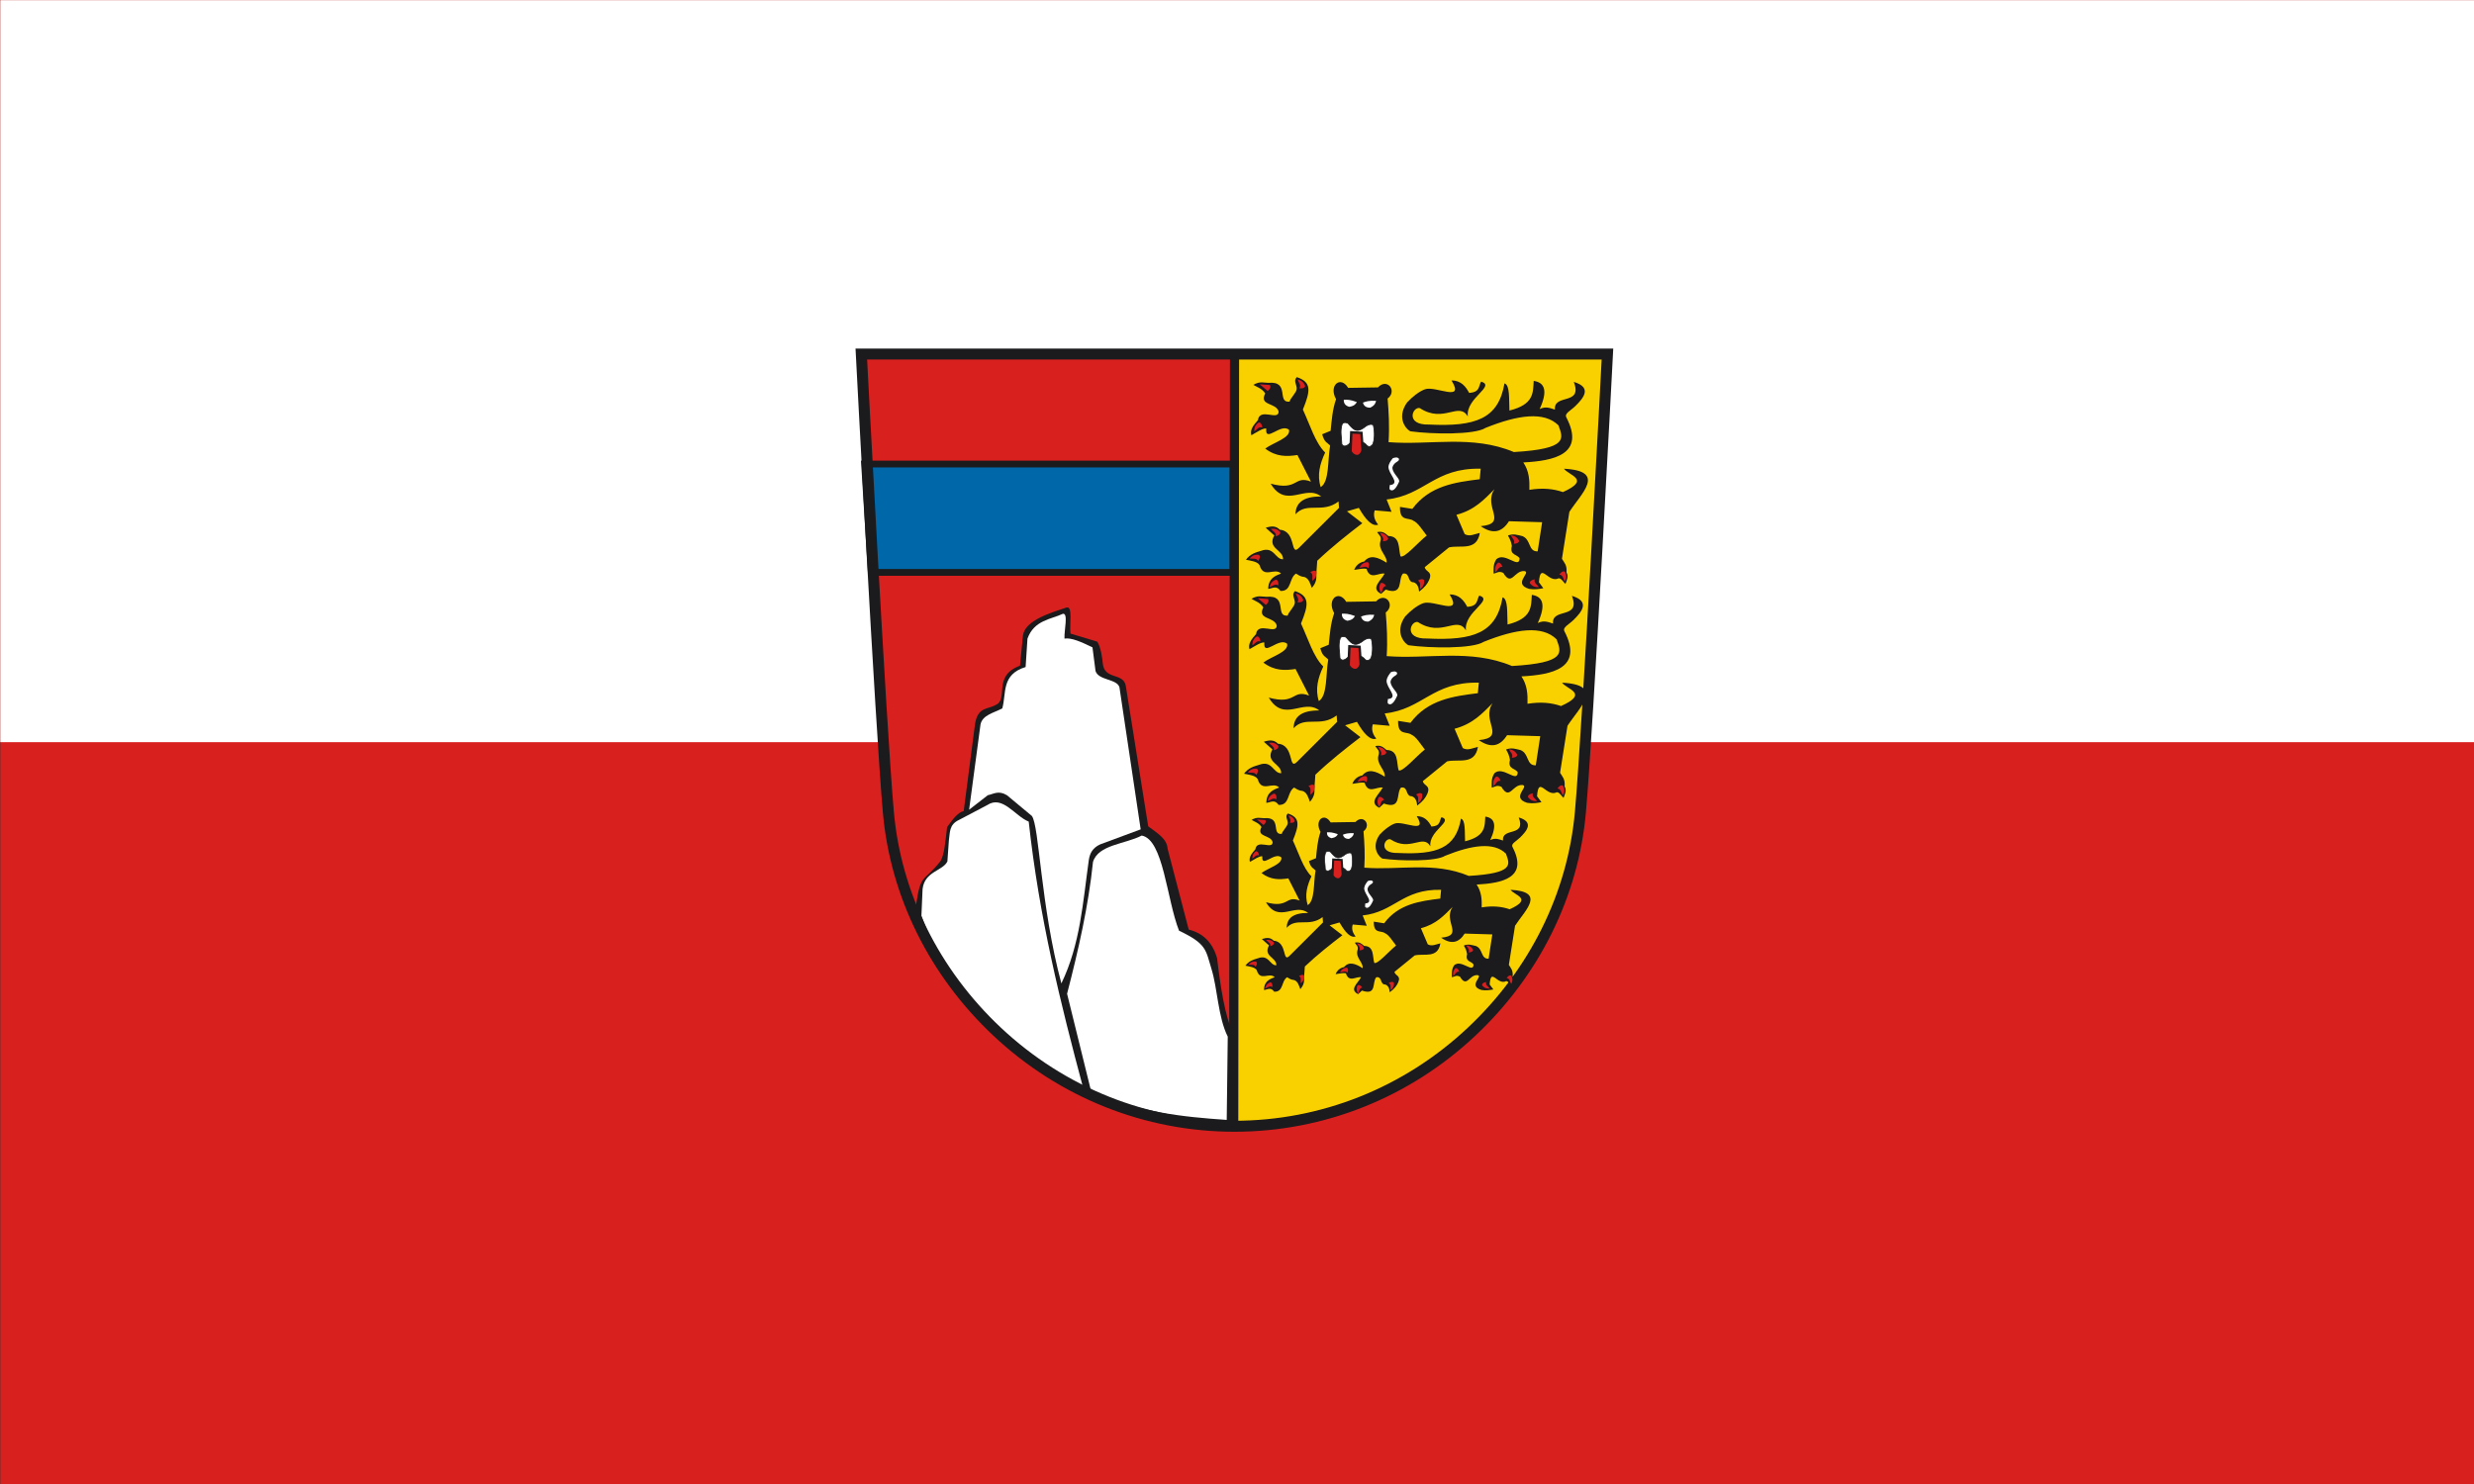 <?xml version="1.0" encoding="UTF-8" standalone="no"?>
<!-- Created with Inkscape (http://www.inkscape.org/) -->

<svg
   version="1.1"
   id="svg2"
   width="2000"
   height="1200"
   viewBox="0 0 2000 1200"
   xmlns="http://www.w3.org/2000/svg"
   xmlns:svg="http://www.w3.org/2000/svg"
   xmlns:rdf="http://www.w3.org/1999/02/22-rdf-syntax-ns#"
   xmlns:cc="http://creativecommons.org/ns#"
   xmlns:dc="http://purl.org/dc/elements/1.1/">
  <rect x="0" y="0" width="2000" height="1200" fill="#333333" stroke="none"/>
  <defs
     id="defs6">
    <style
       id="style6"
       type="text/css">
   
    .str0 {stroke:#1F1A17;stroke-width:0.076;stroke-linecap:round;stroke-linejoin:round}
    .str7 {stroke:#0A0B0C;stroke-linecap:round;stroke-linejoin:round}
    .str6 {stroke:#1F1A17;stroke-linecap:round}
    .str5 {stroke:#1F1A17;stroke-linecap:round;stroke-linejoin:round}
    .str4 {stroke:#1F1A17;stroke-linecap:round;stroke-linejoin:round}
    .str2 {stroke:#1F1A17;stroke-width:2;stroke-linejoin:round}
    .str1 {stroke:#0A0B0C;stroke-width:2.5;stroke-linecap:round;stroke-linejoin:round}
    .str3 {stroke:#1F1A17;stroke-width:2.5}
    .fil3 {fill:none}
    .fil1 {fill:#00923F}
    .fil5 {fill:#1F1A17}
    .fil2 {fill:white}
    .fil4 {fill:blue}
    .fil0 {fill:#FFCC00}
   
  </style>
    <style
       id="style15"
       type="text/css">
  .Rand2 { stroke: #202020; stroke-width:30; }
  .Rand4 { stroke: #202020; stroke-width:60; }
  .Rand6 { stroke: #202020; stroke-width:90; }
  .Gold4 { stroke: #ffef00; stroke-width:60; }
  .Schwarz { fill: #000000; }
  .Blau { fill: #0000ff; }
  .Gold { fill: #ffef00; }
  .Silber { fill: #ffffff; }
  </style>
    <style
       id="style3521"
       type="text/css">
  .Rand2 { stroke: #202020; stroke-width:30; }
  .Rand4 { stroke: #202020; stroke-width:60; }
  .Rand6 { stroke: #202020; stroke-width:90; }
  .Gold4 { stroke: #ffef00; stroke-width:60; }
  .Schwarz { fill: #000000; }
  .Blau { fill: #0000ff; }
  .Gold { fill: #ffef00; }
  .Silber { fill: #ffffff; }
  </style>
    <style
       type="text/css"
       id="style6-2">
   
    .str0 {stroke:#1F1A17;stroke-width:0.076;stroke-linecap:round;stroke-linejoin:round}
    .str7 {stroke:#0A0B0C;stroke-linecap:round;stroke-linejoin:round}
    .str6 {stroke:#1F1A17;stroke-linecap:round}
    .str5 {stroke:#1F1A17;stroke-linecap:round;stroke-linejoin:round}
    .str4 {stroke:#1F1A17;stroke-linecap:round;stroke-linejoin:round}
    .str2 {stroke:#1F1A17;stroke-width:2;stroke-linejoin:round}
    .str1 {stroke:#0A0B0C;stroke-width:2.5;stroke-linecap:round;stroke-linejoin:round}
    .str3 {stroke:#1F1A17;stroke-width:2.5}
    .fil3 {fill:none}
    .fil1 {fill:#00923F}
    .fil5 {fill:#1F1A17}
    .fil2 {fill:white}
    .fil4 {fill:blue}
    .fil0 {fill:#FFCC00}
   
  </style>
    <style
       type="text/css"
       id="style15-1">
  .Rand2 { stroke: #202020; stroke-width:30; }
  .Rand4 { stroke: #202020; stroke-width:60; }
  .Rand6 { stroke: #202020; stroke-width:90; }
  .Gold4 { stroke: #ffef00; stroke-width:60; }
  .Schwarz { fill: #000000; }
  .Blau { fill: #0000ff; }
  .Gold { fill: #ffef00; }
  .Silber { fill: #ffffff; }
  </style>
    <style
       type="text/css"
       id="style3521-1">
  .Rand2 { stroke: #202020; stroke-width:30; }
  .Rand4 { stroke: #202020; stroke-width:60; }
  .Rand6 { stroke: #202020; stroke-width:90; }
  .Gold4 { stroke: #ffef00; stroke-width:60; }
  .Schwarz { fill: #000000; }
  .Blau { fill: #0000ff; }
  .Gold { fill: #ffef00; }
  .Silber { fill: #ffffff; }
  </style>
    <style
       type="text/css"
       id="style6-4">
   
    .str0 {stroke:#1F1A17;stroke-width:0.076;stroke-linecap:round;stroke-linejoin:round}
    .str7 {stroke:#0A0B0C;stroke-linecap:round;stroke-linejoin:round}
    .str6 {stroke:#1F1A17;stroke-linecap:round}
    .str5 {stroke:#1F1A17;stroke-linecap:round;stroke-linejoin:round}
    .str4 {stroke:#1F1A17;stroke-linecap:round;stroke-linejoin:round}
    .str2 {stroke:#1F1A17;stroke-width:2;stroke-linejoin:round}
    .str1 {stroke:#0A0B0C;stroke-width:2.5;stroke-linecap:round;stroke-linejoin:round}
    .str3 {stroke:#1F1A17;stroke-width:2.5}
    .fil3 {fill:none}
    .fil1 {fill:#00923F}
    .fil5 {fill:#1F1A17}
    .fil2 {fill:white}
    .fil4 {fill:blue}
    .fil0 {fill:#FFCC00}
   
  </style>
    <style
       type="text/css"
       id="style15-6">
  .Rand2 { stroke: #202020; stroke-width:30; }
  .Rand4 { stroke: #202020; stroke-width:60; }
  .Rand6 { stroke: #202020; stroke-width:90; }
  .Gold4 { stroke: #ffef00; stroke-width:60; }
  .Schwarz { fill: #000000; }
  .Blau { fill: #0000ff; }
  .Gold { fill: #ffef00; }
  .Silber { fill: #ffffff; }
  </style>
    <style
       type="text/css"
       id="style3521-10">
  .Rand2 { stroke: #202020; stroke-width:30; }
  .Rand4 { stroke: #202020; stroke-width:60; }
  .Rand6 { stroke: #202020; stroke-width:90; }
  .Gold4 { stroke: #ffef00; stroke-width:60; }
  .Schwarz { fill: #000000; }
  .Blau { fill: #0000ff; }
  .Gold { fill: #ffef00; }
  .Silber { fill: #ffffff; }
  </style>
    <style
       type="text/css"
       id="style6-20">
   
    .str0 {stroke:#1F1A17;stroke-width:0.076;stroke-linecap:round;stroke-linejoin:round}
    .str7 {stroke:#0A0B0C;stroke-linecap:round;stroke-linejoin:round}
    .str6 {stroke:#1F1A17;stroke-linecap:round}
    .str5 {stroke:#1F1A17;stroke-linecap:round;stroke-linejoin:round}
    .str4 {stroke:#1F1A17;stroke-linecap:round;stroke-linejoin:round}
    .str2 {stroke:#1F1A17;stroke-width:2;stroke-linejoin:round}
    .str1 {stroke:#0A0B0C;stroke-width:2.5;stroke-linecap:round;stroke-linejoin:round}
    .str3 {stroke:#1F1A17;stroke-width:2.5}
    .fil3 {fill:none}
    .fil1 {fill:#00923F}
    .fil5 {fill:#1F1A17}
    .fil2 {fill:white}
    .fil4 {fill:blue}
    .fil0 {fill:#FFCC00}
   
  </style>
    <style
       type="text/css"
       id="style15-62">
  .Rand2 { stroke: #202020; stroke-width:30; }
  .Rand4 { stroke: #202020; stroke-width:60; }
  .Rand6 { stroke: #202020; stroke-width:90; }
  .Gold4 { stroke: #ffef00; stroke-width:60; }
  .Schwarz { fill: #000000; }
  .Blau { fill: #0000ff; }
  .Gold { fill: #ffef00; }
  .Silber { fill: #ffffff; }
  </style>
    <style
       type="text/css"
       id="style3521-5">
  .Rand2 { stroke: #202020; stroke-width:30; }
  .Rand4 { stroke: #202020; stroke-width:60; }
  .Rand6 { stroke: #202020; stroke-width:90; }
  .Gold4 { stroke: #ffef00; stroke-width:60; }
  .Schwarz { fill: #000000; }
  .Blau { fill: #0000ff; }
  .Gold { fill: #ffef00; }
  .Silber { fill: #ffffff; }
  </style>
    <style
       type="text/css"
       id="style6-3">
   
    .str0 {stroke:#1F1A17;stroke-width:0.076;stroke-linecap:round;stroke-linejoin:round}
    .str7 {stroke:#0A0B0C;stroke-linecap:round;stroke-linejoin:round}
    .str6 {stroke:#1F1A17;stroke-linecap:round}
    .str5 {stroke:#1F1A17;stroke-linecap:round;stroke-linejoin:round}
    .str4 {stroke:#1F1A17;stroke-linecap:round;stroke-linejoin:round}
    .str2 {stroke:#1F1A17;stroke-width:2;stroke-linejoin:round}
    .str1 {stroke:#0A0B0C;stroke-width:2.5;stroke-linecap:round;stroke-linejoin:round}
    .str3 {stroke:#1F1A17;stroke-width:2.5}
    .fil3 {fill:none}
    .fil1 {fill:#00923F}
    .fil5 {fill:#1F1A17}
    .fil2 {fill:white}
    .fil4 {fill:blue}
    .fil0 {fill:#FFCC00}
   
  </style>
    <style
       type="text/css"
       id="style15-7">
  .Rand2 { stroke: #202020; stroke-width:30; }
  .Rand4 { stroke: #202020; stroke-width:60; }
  .Rand6 { stroke: #202020; stroke-width:90; }
  .Gold4 { stroke: #ffef00; stroke-width:60; }
  .Schwarz { fill: #000000; }
  .Blau { fill: #0000ff; }
  .Gold { fill: #ffef00; }
  .Silber { fill: #ffffff; }
  </style>
    <style
       type="text/css"
       id="style3521-7">
  .Rand2 { stroke: #202020; stroke-width:30; }
  .Rand4 { stroke: #202020; stroke-width:60; }
  .Rand6 { stroke: #202020; stroke-width:90; }
  .Gold4 { stroke: #ffef00; stroke-width:60; }
  .Schwarz { fill: #000000; }
  .Blau { fill: #0000ff; }
  .Gold { fill: #ffef00; }
  .Silber { fill: #ffffff; }
  </style>
    <style
       id="style6-2-8"
       type="text/css">
   
    .str0 {stroke:#1F1A17;stroke-width:0.076;stroke-linecap:round;stroke-linejoin:round}
    .str7 {stroke:#0A0B0C;stroke-linecap:round;stroke-linejoin:round}
    .str6 {stroke:#1F1A17;stroke-linecap:round}
    .str5 {stroke:#1F1A17;stroke-linecap:round;stroke-linejoin:round}
    .str4 {stroke:#1F1A17;stroke-linecap:round;stroke-linejoin:round}
    .str2 {stroke:#1F1A17;stroke-width:2;stroke-linejoin:round}
    .str1 {stroke:#0A0B0C;stroke-width:2.5;stroke-linecap:round;stroke-linejoin:round}
    .str3 {stroke:#1F1A17;stroke-width:2.5}
    .fil3 {fill:none}
    .fil1 {fill:#00923F}
    .fil5 {fill:#1F1A17}
    .fil2 {fill:white}
    .fil4 {fill:blue}
    .fil0 {fill:#FFCC00}
   
  </style>
    <style
       id="style15-1-8"
       type="text/css">
  .Rand2 { stroke: #202020; stroke-width:30; }
  .Rand4 { stroke: #202020; stroke-width:60; }
  .Rand6 { stroke: #202020; stroke-width:90; }
  .Gold4 { stroke: #ffef00; stroke-width:60; }
  .Schwarz { fill: #000000; }
  .Blau { fill: #0000ff; }
  .Gold { fill: #ffef00; }
  .Silber { fill: #ffffff; }
  </style>
    <style
       id="style3521-1-4"
       type="text/css">
  .Rand2 { stroke: #202020; stroke-width:30; }
  .Rand4 { stroke: #202020; stroke-width:60; }
  .Rand6 { stroke: #202020; stroke-width:90; }
  .Gold4 { stroke: #ffef00; stroke-width:60; }
  .Schwarz { fill: #000000; }
  .Blau { fill: #0000ff; }
  .Gold { fill: #ffef00; }
  .Silber { fill: #ffffff; }
  </style>
    <style
       id="style6-4-2"
       type="text/css">
   
    .str0 {stroke:#1F1A17;stroke-width:0.076;stroke-linecap:round;stroke-linejoin:round}
    .str7 {stroke:#0A0B0C;stroke-linecap:round;stroke-linejoin:round}
    .str6 {stroke:#1F1A17;stroke-linecap:round}
    .str5 {stroke:#1F1A17;stroke-linecap:round;stroke-linejoin:round}
    .str4 {stroke:#1F1A17;stroke-linecap:round;stroke-linejoin:round}
    .str2 {stroke:#1F1A17;stroke-width:2;stroke-linejoin:round}
    .str1 {stroke:#0A0B0C;stroke-width:2.5;stroke-linecap:round;stroke-linejoin:round}
    .str3 {stroke:#1F1A17;stroke-width:2.5}
    .fil3 {fill:none}
    .fil1 {fill:#00923F}
    .fil5 {fill:#1F1A17}
    .fil2 {fill:white}
    .fil4 {fill:blue}
    .fil0 {fill:#FFCC00}
   
  </style>
    <style
       id="style15-6-5"
       type="text/css">
  .Rand2 { stroke: #202020; stroke-width:30; }
  .Rand4 { stroke: #202020; stroke-width:60; }
  .Rand6 { stroke: #202020; stroke-width:90; }
  .Gold4 { stroke: #ffef00; stroke-width:60; }
  .Schwarz { fill: #000000; }
  .Blau { fill: #0000ff; }
  .Gold { fill: #ffef00; }
  .Silber { fill: #ffffff; }
  </style>
    <style
       id="style3521-10-4"
       type="text/css">
  .Rand2 { stroke: #202020; stroke-width:30; }
  .Rand4 { stroke: #202020; stroke-width:60; }
  .Rand6 { stroke: #202020; stroke-width:90; }
  .Gold4 { stroke: #ffef00; stroke-width:60; }
  .Schwarz { fill: #000000; }
  .Blau { fill: #0000ff; }
  .Gold { fill: #ffef00; }
  .Silber { fill: #ffffff; }
  </style>
    <style
       type="text/css"
       id="style6-24">
   
    .str0 {stroke:#1F1A17;stroke-width:0.076;stroke-linecap:round;stroke-linejoin:round}
    .str7 {stroke:#0A0B0C;stroke-linecap:round;stroke-linejoin:round}
    .str6 {stroke:#1F1A17;stroke-linecap:round}
    .str5 {stroke:#1F1A17;stroke-linecap:round;stroke-linejoin:round}
    .str4 {stroke:#1F1A17;stroke-linecap:round;stroke-linejoin:round}
    .str2 {stroke:#1F1A17;stroke-width:2;stroke-linejoin:round}
    .str1 {stroke:#0A0B0C;stroke-width:2.5;stroke-linecap:round;stroke-linejoin:round}
    .str3 {stroke:#1F1A17;stroke-width:2.5}
    .fil3 {fill:none}
    .fil1 {fill:#00923F}
    .fil5 {fill:#1F1A17}
    .fil2 {fill:white}
    .fil4 {fill:blue}
    .fil0 {fill:#FFCC00}
   
  </style>
    <style
       type="text/css"
       id="style15-3">
  .Rand2 { stroke: #202020; stroke-width:30; }
  .Rand4 { stroke: #202020; stroke-width:60; }
  .Rand6 { stroke: #202020; stroke-width:90; }
  .Gold4 { stroke: #ffef00; stroke-width:60; }
  .Schwarz { fill: #000000; }
  .Blau { fill: #0000ff; }
  .Gold { fill: #ffef00; }
  .Silber { fill: #ffffff; }
  </style>
    <style
       type="text/css"
       id="style3521-6">
  .Rand2 { stroke: #202020; stroke-width:30; }
  .Rand4 { stroke: #202020; stroke-width:60; }
  .Rand6 { stroke: #202020; stroke-width:90; }
  .Gold4 { stroke: #ffef00; stroke-width:60; }
  .Schwarz { fill: #000000; }
  .Blau { fill: #0000ff; }
  .Gold { fill: #ffef00; }
  .Silber { fill: #ffffff; }
  </style>
    <style
       id="style6-2-3"
       type="text/css">
   
    .str0 {stroke:#1F1A17;stroke-width:0.076;stroke-linecap:round;stroke-linejoin:round}
    .str7 {stroke:#0A0B0C;stroke-linecap:round;stroke-linejoin:round}
    .str6 {stroke:#1F1A17;stroke-linecap:round}
    .str5 {stroke:#1F1A17;stroke-linecap:round;stroke-linejoin:round}
    .str4 {stroke:#1F1A17;stroke-linecap:round;stroke-linejoin:round}
    .str2 {stroke:#1F1A17;stroke-width:2;stroke-linejoin:round}
    .str1 {stroke:#0A0B0C;stroke-width:2.5;stroke-linecap:round;stroke-linejoin:round}
    .str3 {stroke:#1F1A17;stroke-width:2.5}
    .fil3 {fill:none}
    .fil1 {fill:#00923F}
    .fil5 {fill:#1F1A17}
    .fil2 {fill:white}
    .fil4 {fill:blue}
    .fil0 {fill:#FFCC00}
   
  </style>
    <style
       id="style15-1-0"
       type="text/css">
  .Rand2 { stroke: #202020; stroke-width:30; }
  .Rand4 { stroke: #202020; stroke-width:60; }
  .Rand6 { stroke: #202020; stroke-width:90; }
  .Gold4 { stroke: #ffef00; stroke-width:60; }
  .Schwarz { fill: #000000; }
  .Blau { fill: #0000ff; }
  .Gold { fill: #ffef00; }
  .Silber { fill: #ffffff; }
  </style>
    <style
       id="style3521-1-8"
       type="text/css">
  .Rand2 { stroke: #202020; stroke-width:30; }
  .Rand4 { stroke: #202020; stroke-width:60; }
  .Rand6 { stroke: #202020; stroke-width:90; }
  .Gold4 { stroke: #ffef00; stroke-width:60; }
  .Schwarz { fill: #000000; }
  .Blau { fill: #0000ff; }
  .Gold { fill: #ffef00; }
  .Silber { fill: #ffffff; }
  </style>
    <style
       id="style6-4-5"
       type="text/css">
   
    .str0 {stroke:#1F1A17;stroke-width:0.076;stroke-linecap:round;stroke-linejoin:round}
    .str7 {stroke:#0A0B0C;stroke-linecap:round;stroke-linejoin:round}
    .str6 {stroke:#1F1A17;stroke-linecap:round}
    .str5 {stroke:#1F1A17;stroke-linecap:round;stroke-linejoin:round}
    .str4 {stroke:#1F1A17;stroke-linecap:round;stroke-linejoin:round}
    .str2 {stroke:#1F1A17;stroke-width:2;stroke-linejoin:round}
    .str1 {stroke:#0A0B0C;stroke-width:2.5;stroke-linecap:round;stroke-linejoin:round}
    .str3 {stroke:#1F1A17;stroke-width:2.5}
    .fil3 {fill:none}
    .fil1 {fill:#00923F}
    .fil5 {fill:#1F1A17}
    .fil2 {fill:white}
    .fil4 {fill:blue}
    .fil0 {fill:#FFCC00}
   
  </style>
    <style
       id="style15-6-4"
       type="text/css">
  .Rand2 { stroke: #202020; stroke-width:30; }
  .Rand4 { stroke: #202020; stroke-width:60; }
  .Rand6 { stroke: #202020; stroke-width:90; }
  .Gold4 { stroke: #ffef00; stroke-width:60; }
  .Schwarz { fill: #000000; }
  .Blau { fill: #0000ff; }
  .Gold { fill: #ffef00; }
  .Silber { fill: #ffffff; }
  </style>
    <style
       id="style3521-10-48"
       type="text/css">
  .Rand2 { stroke: #202020; stroke-width:30; }
  .Rand4 { stroke: #202020; stroke-width:60; }
  .Rand6 { stroke: #202020; stroke-width:90; }
  .Gold4 { stroke: #ffef00; stroke-width:60; }
  .Schwarz { fill: #000000; }
  .Blau { fill: #0000ff; }
  .Gold { fill: #ffef00; }
  .Silber { fill: #ffffff; }
  </style>
    <style
       id="style6-20-4"
       type="text/css">
   
    .str0 {stroke:#1F1A17;stroke-width:0.076;stroke-linecap:round;stroke-linejoin:round}
    .str7 {stroke:#0A0B0C;stroke-linecap:round;stroke-linejoin:round}
    .str6 {stroke:#1F1A17;stroke-linecap:round}
    .str5 {stroke:#1F1A17;stroke-linecap:round;stroke-linejoin:round}
    .str4 {stroke:#1F1A17;stroke-linecap:round;stroke-linejoin:round}
    .str2 {stroke:#1F1A17;stroke-width:2;stroke-linejoin:round}
    .str1 {stroke:#0A0B0C;stroke-width:2.5;stroke-linecap:round;stroke-linejoin:round}
    .str3 {stroke:#1F1A17;stroke-width:2.5}
    .fil3 {fill:none}
    .fil1 {fill:#00923F}
    .fil5 {fill:#1F1A17}
    .fil2 {fill:white}
    .fil4 {fill:blue}
    .fil0 {fill:#FFCC00}
   
  </style>
    <style
       id="style15-62-7"
       type="text/css">
  .Rand2 { stroke: #202020; stroke-width:30; }
  .Rand4 { stroke: #202020; stroke-width:60; }
  .Rand6 { stroke: #202020; stroke-width:90; }
  .Gold4 { stroke: #ffef00; stroke-width:60; }
  .Schwarz { fill: #000000; }
  .Blau { fill: #0000ff; }
  .Gold { fill: #ffef00; }
  .Silber { fill: #ffffff; }
  </style>
    <style
       id="style3521-5-6"
       type="text/css">
  .Rand2 { stroke: #202020; stroke-width:30; }
  .Rand4 { stroke: #202020; stroke-width:60; }
  .Rand6 { stroke: #202020; stroke-width:90; }
  .Gold4 { stroke: #ffef00; stroke-width:60; }
  .Schwarz { fill: #000000; }
  .Blau { fill: #0000ff; }
  .Gold { fill: #ffef00; }
  .Silber { fill: #ffffff; }
  </style>
    <style
       id="style6-3-9"
       type="text/css">
   
    .str0 {stroke:#1F1A17;stroke-width:0.076;stroke-linecap:round;stroke-linejoin:round}
    .str7 {stroke:#0A0B0C;stroke-linecap:round;stroke-linejoin:round}
    .str6 {stroke:#1F1A17;stroke-linecap:round}
    .str5 {stroke:#1F1A17;stroke-linecap:round;stroke-linejoin:round}
    .str4 {stroke:#1F1A17;stroke-linecap:round;stroke-linejoin:round}
    .str2 {stroke:#1F1A17;stroke-width:2;stroke-linejoin:round}
    .str1 {stroke:#0A0B0C;stroke-width:2.5;stroke-linecap:round;stroke-linejoin:round}
    .str3 {stroke:#1F1A17;stroke-width:2.5}
    .fil3 {fill:none}
    .fil1 {fill:#00923F}
    .fil5 {fill:#1F1A17}
    .fil2 {fill:white}
    .fil4 {fill:blue}
    .fil0 {fill:#FFCC00}
   
  </style>
    <style
       id="style15-7-9"
       type="text/css">
  .Rand2 { stroke: #202020; stroke-width:30; }
  .Rand4 { stroke: #202020; stroke-width:60; }
  .Rand6 { stroke: #202020; stroke-width:90; }
  .Gold4 { stroke: #ffef00; stroke-width:60; }
  .Schwarz { fill: #000000; }
  .Blau { fill: #0000ff; }
  .Gold { fill: #ffef00; }
  .Silber { fill: #ffffff; }
  </style>
    <style
       id="style3521-7-1"
       type="text/css">
  .Rand2 { stroke: #202020; stroke-width:30; }
  .Rand4 { stroke: #202020; stroke-width:60; }
  .Rand6 { stroke: #202020; stroke-width:90; }
  .Gold4 { stroke: #ffef00; stroke-width:60; }
  .Schwarz { fill: #000000; }
  .Blau { fill: #0000ff; }
  .Gold { fill: #ffef00; }
  .Silber { fill: #ffffff; }
  </style>
    <style
       type="text/css"
       id="style6-2-8-4">
   
    .str0 {stroke:#1F1A17;stroke-width:0.076;stroke-linecap:round;stroke-linejoin:round}
    .str7 {stroke:#0A0B0C;stroke-linecap:round;stroke-linejoin:round}
    .str6 {stroke:#1F1A17;stroke-linecap:round}
    .str5 {stroke:#1F1A17;stroke-linecap:round;stroke-linejoin:round}
    .str4 {stroke:#1F1A17;stroke-linecap:round;stroke-linejoin:round}
    .str2 {stroke:#1F1A17;stroke-width:2;stroke-linejoin:round}
    .str1 {stroke:#0A0B0C;stroke-width:2.5;stroke-linecap:round;stroke-linejoin:round}
    .str3 {stroke:#1F1A17;stroke-width:2.5}
    .fil3 {fill:none}
    .fil1 {fill:#00923F}
    .fil5 {fill:#1F1A17}
    .fil2 {fill:white}
    .fil4 {fill:blue}
    .fil0 {fill:#FFCC00}
   
  </style>
    <style
       type="text/css"
       id="style15-1-8-0">
  .Rand2 { stroke: #202020; stroke-width:30; }
  .Rand4 { stroke: #202020; stroke-width:60; }
  .Rand6 { stroke: #202020; stroke-width:90; }
  .Gold4 { stroke: #ffef00; stroke-width:60; }
  .Schwarz { fill: #000000; }
  .Blau { fill: #0000ff; }
  .Gold { fill: #ffef00; }
  .Silber { fill: #ffffff; }
  </style>
    <style
       type="text/css"
       id="style3521-1-4-5">
  .Rand2 { stroke: #202020; stroke-width:30; }
  .Rand4 { stroke: #202020; stroke-width:60; }
  .Rand6 { stroke: #202020; stroke-width:90; }
  .Gold4 { stroke: #ffef00; stroke-width:60; }
  .Schwarz { fill: #000000; }
  .Blau { fill: #0000ff; }
  .Gold { fill: #ffef00; }
  .Silber { fill: #ffffff; }
  </style>
    <style
       type="text/css"
       id="style6-4-2-3">
   
    .str0 {stroke:#1F1A17;stroke-width:0.076;stroke-linecap:round;stroke-linejoin:round}
    .str7 {stroke:#0A0B0C;stroke-linecap:round;stroke-linejoin:round}
    .str6 {stroke:#1F1A17;stroke-linecap:round}
    .str5 {stroke:#1F1A17;stroke-linecap:round;stroke-linejoin:round}
    .str4 {stroke:#1F1A17;stroke-linecap:round;stroke-linejoin:round}
    .str2 {stroke:#1F1A17;stroke-width:2;stroke-linejoin:round}
    .str1 {stroke:#0A0B0C;stroke-width:2.5;stroke-linecap:round;stroke-linejoin:round}
    .str3 {stroke:#1F1A17;stroke-width:2.5}
    .fil3 {fill:none}
    .fil1 {fill:#00923F}
    .fil5 {fill:#1F1A17}
    .fil2 {fill:white}
    .fil4 {fill:blue}
    .fil0 {fill:#FFCC00}
   
  </style>
    <style
       type="text/css"
       id="style15-6-5-9">
  .Rand2 { stroke: #202020; stroke-width:30; }
  .Rand4 { stroke: #202020; stroke-width:60; }
  .Rand6 { stroke: #202020; stroke-width:90; }
  .Gold4 { stroke: #ffef00; stroke-width:60; }
  .Schwarz { fill: #000000; }
  .Blau { fill: #0000ff; }
  .Gold { fill: #ffef00; }
  .Silber { fill: #ffffff; }
  </style>
    <style
       type="text/css"
       id="style3521-10-4-5">
  .Rand2 { stroke: #202020; stroke-width:30; }
  .Rand4 { stroke: #202020; stroke-width:60; }
  .Rand6 { stroke: #202020; stroke-width:90; }
  .Gold4 { stroke: #ffef00; stroke-width:60; }
  .Schwarz { fill: #000000; }
  .Blau { fill: #0000ff; }
  .Gold { fill: #ffef00; }
  .Silber { fill: #ffffff; }
  </style>
  </defs>
  <g
     id="g40775"
     transform="translate(0.248,0.129)">
    <g
       transform="matrix(2,0,0,2,7.0000001e-6,1.9e-5)"
       id="g13890">
      <rect
         style="fill:#d8201f;fill-opacity:1"
         y="0"
         x="0"
         width="1000"
         height="600"
         id="rect13877" />
      <rect
         style="fill:#ffffff;fill-opacity:1"
         y="0"
         x="0"
         width="1000"
         height="300"
         id="rect13879" />
    </g>
  </g>
  <g
     id="g11"
     transform="matrix(0.862,0,0,-0.86,2284.536,1190.451)">
    <path
       style="fill:#d8201f;fill-opacity:1;fill-rule:nonzero;stroke:none;stroke-width:1.024;stroke-opacity:1"
       id="path255"
       d="m -1841.424,1052.183 c 0,0 18.106,-349.234 25.37,-430.877 6.898,-77.563 43.115,-150.811 101.978,-206.249 60.906,-57.367 139.928,-88.953 222.52,-88.953 l -4.068,726.078 h -345.8" />
    <path
       style="fill:#f9d100;fill-opacity:1;fill-rule:nonzero;stroke:none;stroke-width:1.024;stroke-opacity:1"
       id="path5347"
       d="m -1491.843,321.495 c 82.587,0 161.623,31.585 222.52,88.952 58.863,55.438 95.076,128.686 101.969,206.249 7.268,81.644 25.388,430.877 25.388,430.877 h -351.967" />
    <path
       style="fill:#1b1a1c;fill-opacity:1;fill-rule:evenodd;stroke:none;stroke-width:5;stroke-linecap:butt;stroke-linejoin:miter;stroke-miterlimit:4;stroke-dasharray:none;stroke-opacity:1"
       id="path6303"
       d="m -1791.22,532.986 c 4.537,31.092 7.076,21.26 22.789,41.357 4.024,5.978 4.775,20.138 6.377,32.17 5.189,7.414 10.378,14.072 15.567,15.095 l 10.523,81.13 c 2.356,17.109 11.944,14.33 19.018,18.465 13.322,5.071 -3.172,27.454 23.248,37.11 l 2.786,28.546 c 2.197,14.469 27.058,21.494 40.975,26.214 5.963,1.32 2.464,-16.284 3.622,-24.576 l 25.075,-7.598 c 3.357,-5.158 4.691,-15.302 5.152,-20.285 1.469,-15.903 18.906,-8.565 21.526,-20.843 l 21.101,-132.512 c 7.984,-6.11 17.637,-11.386 18.226,-21.193 l 19.755,-75.87 c 13.31,-3.286 22.383,-12.022 26.62,-26.973 3.274,-27.474 7.166,-53.867 15.554,-72.392 l 0.027,-86.32 -90.311,11.816 -71.798,32.568 -122.601,116.591 -13.232,33.994 z" />
    <path
       style="fill:#ffffff;fill-rule:evenodd;stroke:none;stroke-width:1px;stroke-linecap:butt;stroke-linejoin:miter;stroke-opacity:1"
       id="path6305"
       d="m -1634.474,361.378 c -21.241,79.691 -41.292,160.44 -51.041,250.346 -12.963,5.185 -24.45,25.132 -38.889,15.555 l -26.4,-13.933 c -9.714,-4.51 -8.411,-12.168 -9.572,-19.122 l -1.413,-19.99 c -4.458,-9.004 -21.316,-9.203 -23.273,-25.986 l -1.077,-24.995 c 34.659,-94.492 91.407,-132.66 151.666,-161.874 z" />
    <path
       style="fill:#ffffff;fill-rule:evenodd;stroke:none;stroke-width:1px;stroke-linecap:butt;stroke-linejoin:miter;stroke-opacity:1"
       id="path6307"
       d="m -1654.89,459.572 c -19.606,73.24 -20.672,148.321 -27.708,157.499 l -23.333,19.444 c -7.928,4.831 -12.457,1.166 -17.986,0 l -17.5,-13.611 10.694,80.208 c 1.872,8.97 12.617,10.841 20.417,15.069 4.021,14.189 -1.151,31.826 21.875,38.889 l 1.739,26.686 c 6.239,17.491 22.141,18.085 33.26,23.383 5.227,0.518 1.026,-15.462 1.458,-23.333 6.524,1.063 16.11,-3.301 26.25,-8.264 l 2.865,-22.238 c 2.876,-8.953 19.968,-7.212 22.413,-15.192 l 19.93,-133.68 -37.916,-14.097 c -7.346,-3.348 -9.787,-8.659 -10.694,-14.583 -5.542,-39.336 -7.947,-79.299 -25.764,-116.18 z" />
    <path
       style="fill:#ffffff;fill-rule:evenodd;stroke:none;stroke-width:1px;stroke-linecap:butt;stroke-linejoin:miter;stroke-opacity:1"
       id="path6309"
       d="m -1499.822,331.239 0.972,78.263 c -9.263,18.667 -9.43,44.804 -15.343,63.932 -5.431,17.567 -4.164,23.265 -30.351,35.72 -11.667,29.815 -14.63,85.739 -35,89.444 -15.454,-8.091 -40.803,-8.486 -45.694,-24.792 -4.256,-41.319 -13.621,-82.638 -24.305,-123.957 l 22.361,-90.902 c 44.091,-20.698 85.816,-24.838 127.36,-27.708 z" />
    <path
       style="fill:#0067a9;fill-opacity:1;fill-rule:evenodd;stroke:#1b1a1c;stroke-width:6.4;stroke-linecap:butt;stroke-linejoin:miter;stroke-miterlimit:4;stroke-dasharray:none;stroke-opacity:1"
       id="path6332"
       d="m -1839.426,947.923 6.282,-101.894 h 339.238 v 101.894 z" />
    <g
       id="g6354"
       transform="translate(2.322,0.897)">
      <path
         style="fill:none;stroke:#1b1a1c;stroke-width:10.318;stroke-linecap:butt;stroke-linejoin:miter;stroke-miterlimit:4;stroke-dasharray:none;stroke-opacity:1"
         id="path393"
         d="m -1844.825,1050.451 c 0,0 18.106,-349.234 25.37,-430.877 6.898,-77.563 43.115,-150.811 101.978,-206.249 60.906,-57.367 139.928,-88.953 222.52,-88.953 82.587,0 161.623,31.585 222.52,88.953 58.863,55.437 95.076,128.686 101.969,206.249 7.268,81.644 25.388,430.877 25.388,430.877 z" />
      <path
         style="fill:none;fill-rule:evenodd;stroke:#1b1a1c;stroke-width:8.598;stroke-linecap:butt;stroke-linejoin:miter;stroke-miterlimit:4;stroke-dasharray:none;stroke-opacity:1"
         id="path2573"
         d="m -1494.824,1048.304 -0.774,-726.705" />
    </g>
    <g
       id="g6416"
       transform="matrix(0.968,0,0,0.968,-736.231,25.949)">
      <g
         id="g6378">
        <path
           style="fill:#1b1a1c;fill-opacity:1;fill-rule:evenodd;stroke:none;stroke-width:5;stroke-linecap:butt;stroke-linejoin:miter;stroke-miterlimit:4;stroke-dasharray:none;stroke-opacity:1"
           id="path6366"
           transform="matrix(0.8,0,0,-0.8,0,926.929)"
           d="m -678.45,-26.243 c -56.301,-1.28 -67.657,32.37 -113.975,37.358 l 5.999,14.997 -20.395,-1.8 c -1.873,5.799 -0.551,11.597 4.199,17.396 -7.279,2.551 -15.172,-5.951 -23.395,-20.395 l -14.397,4.199 18.596,14.397 c -18.196,14.011 -36.392,28.372 -54.588,45.59 l -1.117,15.626 c 0.205,5.179 0.643,10.288 -5.482,17.366 -1.962,-5.563 -3.666,-11.434 -8.777,-13.218 -6.674,-0.849 -7.209,-2.722 -10.419,-4.148 -8.708,5.777 -4.888,21.642 -18.75,21.045 -4.948,-7.336 -9.895,-2.837 -14.843,-2.479 0.251,-12.373 7.676,-15.779 15.597,-18.566 -7.671,-8.072 -21.213,6.848 -26.06,-10.296 -2.8,-4.435 -9.992,-5.21 -16.53,-6.531 5.193,-6.972 11.654,-8.873 18.119,-10.761 16.153,-6.208 17.251,10.588 26.871,10.161 0.388,-11.821 -19.536,-12.818 -10.627,-28.921 l -10.41,-9.297 c 7.18,-2.349 12.554,-2.365 17.13,2.365 20.836,1.791 11.847,34.076 23.702,21.456 l 47.989,-47.989 -0.6,-7.798 c -19.752,15.191 -38.103,-0.088 -52.188,15.597 0.339,-13.411 8.76,-21.83 31.193,-21.595 -19.18,-15.363 -42.574,15.746 -61.187,-15.597 33.644,9.191 27.883,-10.53 48.797,-2.486 l -16.404,-32.306 c -12.758,1.945 -25.592,2.452 -38.991,-7.798 10.024,-7.517 30.977,-12.953 28.794,-22.795 -9.884,-8.663 -29.234,16.661 -27.578,-1.587 -4.122,-0.565 -11.442,4.467 -18.012,8.186 -2.051,-6.942 2.948,-12.601 7.879,-18.274 2.37,-15.84 25.082,1.306 25.113,-10.52 -2.763,-11.076 -24.163,-6.732 -16.208,-21.972 -3.802,-5.957 -9.394,-7.437 -14.385,-10.421 8.068,-4.792 12.56,-2.431 18.25,-2.464 26.577,-2.388 9.548,24.381 25.541,22.86 1.241,-4.521 8.046,-10.509 8.678,-15.131 0.691,-5.055 -4.654,-10.283 0.32,-14.624 17.687,6.075 16.656,16.162 7.198,39.353 8.519,18.274 14.95,40.377 26.994,52.188 -6.271,13.471 -10.112,27.228 -5.399,41.991 10.702,-6.707 8.207,-32.703 11.397,-50.389 -3.262,-3.907 -6.917,-3.491 -9.598,-13.797 l 10.198,-4.199 c 1.345,-12.797 2.139,-25.594 6.599,-38.392 -9.448,-16.755 5.529,-29.044 14.641,-13.735 l 36.083,-0.571 c 11.265,-12.06 23.74,4.339 11.691,13.553 1.358,16.437 2.382,33.292 1.171,52.942 50.589,3.999 101.178,-9.253 151.767,11.997 66.505,-3.904 59.615,-16.577 53.988,-32.393 -17.369,-17.298 -49.103,-12.737 -88.181,2.999 -13.427,8.671 -64.774,7.817 -91.18,4.199 -3.759,-1.448 -17.748,-15.109 -4.14,-34.818 6.389,-7.002 14.574,-13.481 21.792,-16.18 12.69,-4.745 48.873,16.491 32.137,-10.789 11.031,0.032 16.936,6.656 21.394,15.14 13.704,-0.878 11.114,-8.545 14.565,-13.695 18.104,5.573 -19.007,19.934 -16.163,42.346 -10.941,-18.617 -29.057,8.89 -58.187,-10.198 -8.738,-1.976 -18.089,20.747 11.152,19.99 56.127,2.748 84.069,-6.682 91.425,-49.983 6.852,1.986 5.332,19.52 5.999,32.993 30.211,-7.532 28.446,-22.059 29.394,-35.992 13.65,1.947 17.191,12.385 7.198,34.192 7.462,-3.693 12.836,-1.119 18.482,0.638 -1.666,-19.824 33.952,-4.518 22.909,-33.631 22.196,6.73 12.136,19.209 1.876,29.303 -5.738,5.645 -13.734,9.081 -10.874,13.887 23.168,44.895 -15.17,52.623 -52.188,54.588 7.143,10.501 7.677,21.829 7.359,33.263 16.082,-2.644 29.274,-1.243 40.63,2.729 34.254,-15.428 7.319,-20.057 1.2,-28.36 52.136,2.655 21.094,29.956 6.599,52.354 l -8.998,56.987 c 2.572,4.544 6.377,7.327 5.522,16.766 2.827,4.609 0.373,9.218 -1.323,13.827 -2.754,-2.842 -5.509,-7.368 -8.263,-6.854 -12.796,6.37 -22.034,-21.032 -23.789,4.838 l 5.346,7.175 c -5.203,0.99 -10.482,1.878 -17.228,0.811 -20.605,-6.237 3.201,-20.193 -5.743,-21.662 -12.587,-0.885 -15.266,19.4 -25.59,2.187 -5.608,-2.668 -7.971,0.342 -11.714,0.938 0.092,-5.536 -0.825,-10.82 3.243,-17.35 10.266,-9.671 27.782,12.459 28.26,-1.103 -2.596,-5.268 -12.434,-3.506 -9.377,-15.114 -0.875,-5.972 -2.838,-9.223 -4.73,-12.654 6.573,-2.736 11.923,-0.578 17.499,0.676 10.78,4.33 6.714,18.898 18.493,18.52 l 5.399,-35.392 -40.191,-1.2 c -8.242,13.269 -19.33,16.373 -34.192,5.999 34.229,-3.023 2.024,-23.681 16.796,-44.99 -12.367,12.326 -23.767,25.266 -46.19,31.193 l 9.976,23.431 c 6.117,3.515 12.233,-0.176 18.35,-1.409 -3.799,22.633 -23.544,14.312 -37.324,17.57 l -29.394,23.995 c 0.943,5.843 9.828,4.987 5.476,15.202 -1.865,4.54 -5.24,9.268 -12.29,14.457 -0.481,-5.454 -2.154,-9.716 -6.526,-11.278 -8.067,0.198 -4.054,-12.171 -13.054,-10.552 -6.467,6.91 1.37,27.064 -20.841,19.397 l -5.553,5.168 c -13.513,-6.697 -0.115,-16.085 4.199,-24.565 -7.43,-1.473 -17.445,8.427 -21.972,-5.82 -3.491,-0.774 -8.335,0.258 -14.851,1.3 1.606,-4.562 5.695,-9.082 12.105,-10.233 7.05,-8.505 16.194,-5.464 27.118,1.527 1.051,-8.31 -10.113,-14.925 -7.737,-25.246 2.48,-6.942 -1.877,-8.415 -3.661,-11.946 7.27,-1.604 10.053,2.027 13.599,4.767 14.759,0.199 11.948,15.25 14.595,24.626 4.434,2.989 21.195,-16.796 31.793,-25.194 -5.399,-6.959 -10.798,-15.865 -16.196,-17.996 -5.908,-4.488 -16.644,1.557 -16.196,-16.796 l 14.997,2.399 c 20.87,-28.197 51.945,-32.302 81.582,-35.992 z" />
        <path
           style="fill:#ffffff;fill-opacity:1;fill-rule:evenodd;stroke:none;stroke-width:1px;stroke-linecap:butt;stroke-linejoin:miter;stroke-opacity:1"
           id="path6368"
           d="m -675.435,1014.874 c 3.073,0.19 6.377,0.192 12.658,-2.214 -1.095,-1.917 -2.366,-3.785 -7.33,-4.619 -3.974,1.111 -5.457,3.544 -5.327,6.833 z" />
        <path
           style="fill:#ffffff;fill-opacity:1;fill-rule:evenodd;stroke:none;stroke-width:1px;stroke-linecap:butt;stroke-linejoin:miter;stroke-opacity:1"
           id="path6370"
           d="m -656.881,1012.119 c 2.869,1.117 6.015,2.127 12.73,1.75 -0.459,-2.16 -1.099,-4.326 -5.574,-6.634 -4.124,-0.153 -6.278,1.712 -7.157,4.884 z" />
        <path
           style="fill:#ffffff;fill-rule:evenodd;stroke:#1b1a1c;stroke-width:0.8px;stroke-linecap:butt;stroke-linejoin:miter;stroke-opacity:1"
           id="path6372"
           d="m -676.929,991.485 c 1.814,1.979 4.154,1.221 5.633,0.524 6.349,-7.839 9.252,-9.281 17.555,-2.62 3.815,2.277 5.966,1.725 6.944,0.786 1.652,-7.324 1.091,-14.553 -0.524,-18.603 -1.607,-2 -4.001,-3.658 -6.787,0.12 -4.522,4.272 -13.091,3.883 -15.211,1.253 -1.882,-2.286 -6.121,-4.891 -8.003,-1.241 -0.041,6.53 -2.044,12.324 0.393,19.783 z" />
        <path
           style="fill:#d8201f;fill-opacity:1;fill-rule:evenodd;stroke:#1b1a1c;stroke-width:3;stroke-linecap:butt;stroke-linejoin:miter;stroke-miterlimit:4;stroke-dasharray:none;stroke-opacity:1"
           id="path6374"
           transform="matrix(0.8,0,0,-0.8,0,926.929)"
           d="m -835.19,-70.378 -0.983,23.091 c 2.157,5.464 11.562,10.091 14.739,-1.146 l -1.474,-21.289 z" />
        <path
           style="fill:#ffffff;fill-rule:evenodd;stroke:#1b1a1c;stroke-width:2;stroke-linecap:butt;stroke-linejoin:miter;stroke-miterlimit:4;stroke-dasharray:none;stroke-opacity:1"
           id="path6376"
           transform="matrix(0.8,0,0,-0.8,0,926.929)"
           d="m -785.547,-39.838 c 3.453,-1.251 6.706,-1.851 8.916,0.939 1.492,5.649 -6.223,4.242 -7.778,11.567 0.457,7.212 9.784,12.475 8.013,17.38 -1.687,3.568 -6.27,14.245 -12.437,10.002 -1.765,-1.35 -0.906,-4.575 -0.589,-7.412 13.402,-0.369 -1.764,-11.377 -1.757,-21.214 0.442,-4.574 3.043,-7.914 5.631,-11.262 z" />
      </g>
      <path
         style="fill:#d8201f;fill-opacity:1;fill-rule:evenodd;stroke:none;stroke-width:1px;stroke-linecap:butt;stroke-linejoin:miter;stroke-opacity:1"
         id="path6386"
         transform="matrix(0.8,0,0,-0.8,0,926.929)"
         d="m -946.116,-128.744 12.49,0.937 c 1.074,2.394 0.278,4.788 -2.81,7.182 z" />
      <path
         style="fill:#d8201f;fill-opacity:1;fill-rule:evenodd;stroke:none;stroke-width:1px;stroke-linecap:butt;stroke-linejoin:miter;stroke-opacity:1"
         id="path6388"
         d="m -762.202,984.182 c 0.114,2.817 0.295,5.883 4.385,8.7 2.094,-0.148 2.981,-1.865 3.5,-4.947 -3.621,1.215 -4.883,-1.875 -7.885,-3.753 z" />
      <path
         style="fill:#d8201f;fill-opacity:1;fill-rule:evenodd;stroke:none;stroke-width:1px;stroke-linecap:butt;stroke-linejoin:miter;stroke-opacity:1"
         id="path6390"
         d="m -720.109,1034.607 c 2.692,-0.837 5.608,-1.804 7.272,-6.484 -0.684,-1.984 -2.571,-2.398 -5.683,-2.104 2.11,3.185 -0.551,5.201 -1.589,8.587 z" />
      <path
         style="fill:#d8201f;fill-opacity:1;fill-rule:evenodd;stroke:none;stroke-width:1px;stroke-linecap:butt;stroke-linejoin:miter;stroke-opacity:1"
         id="path6392"
         d="m -746.142,889.472 c 2.805,0.282 5.867,0.532 9.229,-3.124 0.146,-2.094 -1.429,-3.212 -4.408,-4.159 0.696,3.756 -2.541,4.572 -4.82,7.282 z" />
      <path
         style="fill:#d8201f;fill-opacity:1;fill-rule:evenodd;stroke:none;stroke-width:1px;stroke-linecap:butt;stroke-linejoin:miter;stroke-opacity:1"
         id="path6394"
         d="m -640.494,885.621 c 2.786,-0.432 5.812,-0.96 8.147,-5.344 -0.385,-2.063 -2.191,-2.75 -5.312,-2.917 1.618,3.46 -1.309,5.064 -2.834,8.26 z" />
      <path
         style="fill:#d8201f;fill-opacity:1;fill-rule:evenodd;stroke:none;stroke-width:1px;stroke-linecap:butt;stroke-linejoin:miter;stroke-opacity:1"
         id="path6396"
         d="m -660.324,851.775 c 1.464,2.409 3.109,5.004 8.052,5.486 1.76,-1.144 1.704,-3.075 0.665,-6.024 -2.579,2.818 -5.18,0.725 -8.716,0.538 z" />
      <path
         style="fill:#d8201f;fill-opacity:1;fill-rule:evenodd;stroke:none;stroke-width:1px;stroke-linecap:butt;stroke-linejoin:miter;stroke-opacity:1"
         id="path6398"
         d="m -766.706,860.698 c 1.958,2.028 4.132,4.199 9.06,3.583 1.465,-1.503 0.987,-3.375 -0.675,-6.023 -1.897,3.316 -4.894,1.845 -8.385,2.439 z" />
      <path
         style="fill:#d8201f;fill-opacity:1;fill-rule:evenodd;stroke:none;stroke-width:1px;stroke-linecap:butt;stroke-linejoin:miter;stroke-opacity:1"
         id="path6400"
         d="m -747.415,832.854 c 0.798,2.704 1.722,5.633 6.377,7.366 1.994,-0.655 2.435,-2.536 2.186,-5.652 -3.215,2.063 -5.193,-0.626 -8.563,-1.714 z" />
      <path
         style="fill:#d8201f;fill-opacity:1;fill-rule:evenodd;stroke:none;stroke-width:1px;stroke-linecap:butt;stroke-linejoin:miter;stroke-opacity:1"
         id="path6402"
         d="m -639.211,826.899 c -1.329,2.486 -2.726,5.222 -0.627,9.723 1.88,0.933 3.514,-0.098 5.524,-2.492 -3.738,-0.787 -3.26,-4.091 -4.897,-7.231 z" />
      <path
         style="fill:#d8201f;fill-opacity:1;fill-rule:evenodd;stroke:none;stroke-width:1px;stroke-linecap:butt;stroke-linejoin:miter;stroke-opacity:1"
         id="path6404"
         d="m -513.637,883.249 c 2.786,-0.432 5.812,-0.96 8.147,-5.344 -0.385,-2.063 -2.191,-2.75 -5.312,-2.917 1.618,3.46 -1.309,5.064 -2.834,8.26 z" />
      <path
         style="fill:#d8201f;fill-opacity:1;fill-rule:evenodd;stroke:none;stroke-width:1px;stroke-linecap:butt;stroke-linejoin:miter;stroke-opacity:1"
         id="path6406"
         d="m -528.53,847.21 c -0.485,2.777 -0.957,5.812 2.444,9.431 2.078,0.298 3.308,-1.191 4.468,-4.094 -3.797,0.421 -4.375,-2.867 -6.912,-5.337 z" />
      <path
         style="fill:#d8201f;fill-opacity:1;fill-rule:evenodd;stroke:none;stroke-width:1px;stroke-linecap:butt;stroke-linejoin:miter;stroke-opacity:1"
         id="path6408"
         d="m -486.254,832.853 c -2.819,-0.039 -5.891,-0.024 -8.925,3.908 0.035,2.099 1.701,3.077 4.751,3.763 -1.018,-3.682 2.137,-4.774 4.174,-7.671 z" />
      <path
         style="fill:#d8201f;fill-opacity:1;fill-rule:evenodd;stroke:none;stroke-width:1px;stroke-linecap:butt;stroke-linejoin:miter;stroke-opacity:1"
         id="path6410"
         d="m -461.277,838.18 c 1.174,2.563 2.4,5.38 0.028,9.743 -1.934,0.816 -3.502,-0.313 -5.361,-2.827 3.779,-0.556 3.505,-3.882 5.332,-6.916 z" />
      <path
         style="fill:#d8201f;fill-opacity:1;fill-rule:evenodd;stroke:none;stroke-width:1px;stroke-linecap:butt;stroke-linejoin:miter;stroke-opacity:1"
         id="path6412"
         d="m -601.539,830.801 c 2.109,1.871 4.368,3.952 3.961,8.902 -1.44,1.527 -3.33,1.128 -6.046,-0.421 3.233,-2.035 1.638,-4.967 2.085,-8.48 z" />
      <path
         style="fill:#d8201f;fill-opacity:1;fill-rule:evenodd;stroke:none;stroke-width:1px;stroke-linecap:butt;stroke-linejoin:miter;stroke-opacity:1"
         id="path6414"
         d="m -705.816,838.992 c 2.109,1.871 4.368,3.952 3.961,8.902 -1.44,1.527 -3.33,1.128 -6.046,-0.421 3.233,-2.035 1.638,-4.967 2.085,-8.48 z" />
    </g>
    <g
       id="g6440"
       transform="matrix(0.968,0,0,0.968,-737.996,-175.229)">
      <g
         id="g6442">
        <path
           style="fill:#1b1a1c;fill-opacity:1;fill-rule:evenodd;stroke:none;stroke-width:5;stroke-linecap:butt;stroke-linejoin:miter;stroke-miterlimit:4;stroke-dasharray:none;stroke-opacity:1"
           id="path6444"
           transform="matrix(0.8,0,0,-0.8,0,926.929)"
           d="m -678.45,-26.243 c -56.301,-1.28 -67.657,32.37 -113.975,37.358 l 5.999,14.997 -20.395,-1.8 c -1.873,5.799 -0.551,11.597 4.199,17.396 -7.279,2.551 -15.172,-5.951 -23.395,-20.395 l -14.397,4.199 18.596,14.397 c -18.196,14.011 -36.392,28.372 -54.588,45.59 l -1.117,15.626 c 0.205,5.179 0.643,10.288 -5.482,17.366 -1.962,-5.563 -3.666,-11.434 -8.777,-13.218 -6.674,-0.849 -7.209,-2.722 -10.419,-4.148 -8.708,5.777 -4.888,21.642 -18.75,21.045 -4.948,-7.336 -9.895,-2.837 -14.843,-2.479 0.251,-12.373 7.676,-15.779 15.597,-18.566 -7.671,-8.072 -21.213,6.848 -26.06,-10.296 -2.8,-4.435 -9.992,-5.21 -16.53,-6.531 5.193,-6.972 11.654,-8.873 18.119,-10.761 16.153,-6.208 17.251,10.588 26.871,10.161 0.388,-11.821 -19.536,-12.818 -10.627,-28.921 l -10.41,-9.297 c 7.18,-2.349 12.554,-2.365 17.13,2.365 20.836,1.791 11.847,34.076 23.702,21.456 l 47.989,-47.989 -0.6,-7.798 c -19.752,15.191 -38.103,-0.088 -52.188,15.597 0.339,-13.411 8.76,-21.83 31.193,-21.595 -19.18,-15.363 -42.574,15.746 -61.187,-15.597 33.644,9.191 27.883,-10.53 48.797,-2.486 l -16.404,-32.306 c -12.758,1.945 -25.592,2.452 -38.991,-7.798 10.024,-7.517 30.977,-12.953 28.794,-22.795 -9.884,-8.663 -29.234,16.661 -27.578,-1.587 -4.122,-0.565 -11.442,4.467 -18.012,8.186 -2.051,-6.942 2.948,-12.601 7.879,-18.274 2.37,-15.84 25.082,1.306 25.113,-10.52 -2.763,-11.076 -24.163,-6.732 -16.208,-21.972 -3.802,-5.957 -9.394,-7.437 -14.385,-10.421 8.068,-4.792 12.56,-2.431 18.25,-2.464 26.577,-2.388 9.548,24.381 25.541,22.86 1.241,-4.521 8.046,-10.509 8.678,-15.131 0.691,-5.055 -4.654,-10.283 0.32,-14.624 17.687,6.075 16.656,16.162 7.198,39.353 8.519,18.274 14.95,40.377 26.994,52.188 -6.271,13.471 -10.112,27.228 -5.399,41.991 10.702,-6.707 8.207,-32.703 11.397,-50.389 -3.262,-3.907 -6.917,-3.491 -9.598,-13.797 l 10.198,-4.199 c 1.345,-12.797 2.139,-25.594 6.599,-38.392 -9.448,-16.755 5.529,-29.044 14.641,-13.735 l 36.083,-0.571 c 11.265,-12.06 23.74,4.339 11.691,13.553 1.358,16.437 2.382,33.292 1.171,52.942 50.589,3.999 101.178,-9.253 151.767,11.997 66.505,-3.904 59.615,-16.577 53.988,-32.393 -17.369,-17.298 -49.103,-12.737 -88.181,2.999 -13.427,8.671 -64.774,7.817 -91.18,4.199 -3.759,-1.448 -17.748,-15.109 -4.14,-34.818 6.389,-7.002 14.574,-13.481 21.792,-16.18 12.69,-4.745 48.873,16.491 32.137,-10.789 11.031,0.032 16.936,6.656 21.394,15.14 13.704,-0.878 11.114,-8.545 14.565,-13.695 18.104,5.573 -19.007,19.934 -16.163,42.346 -10.941,-18.617 -29.057,8.89 -58.187,-10.198 -8.738,-1.976 -18.089,20.747 11.152,19.99 56.127,2.748 84.069,-6.682 91.425,-49.983 6.852,1.986 5.332,19.52 5.999,32.993 30.211,-7.532 28.446,-22.059 29.394,-35.992 13.65,1.947 17.191,12.385 7.198,34.192 7.462,-3.693 12.836,-1.119 18.482,0.638 -1.666,-19.824 33.952,-4.518 22.909,-33.631 22.196,6.73 12.136,19.209 1.876,29.303 -5.738,5.645 -13.734,9.081 -10.874,13.887 23.168,44.895 -15.17,52.623 -52.188,54.588 7.143,10.501 7.677,21.829 7.359,33.263 16.082,-2.644 29.274,-1.243 40.63,2.729 34.254,-15.428 7.319,-20.057 1.2,-28.36 52.136,2.655 21.094,29.956 6.599,52.354 l -8.998,56.987 c 2.572,4.544 6.377,7.327 5.522,16.766 2.827,4.609 0.373,9.218 -1.323,13.827 -2.754,-2.842 -5.509,-7.368 -8.263,-6.854 -12.796,6.37 -22.034,-21.032 -23.789,4.838 l 5.346,7.175 c -5.203,0.99 -10.482,1.878 -17.228,0.811 -20.605,-6.237 3.201,-20.193 -5.743,-21.662 -12.587,-0.885 -15.266,19.4 -25.59,2.187 -5.608,-2.668 -7.971,0.342 -11.714,0.938 0.092,-5.536 -0.825,-10.82 3.243,-17.35 10.266,-9.671 27.782,12.459 28.26,-1.103 -2.596,-5.268 -12.434,-3.506 -9.377,-15.114 -0.875,-5.972 -2.838,-9.223 -4.73,-12.654 6.573,-2.736 11.923,-0.578 17.499,0.676 10.78,4.33 6.714,18.898 18.493,18.52 l 5.399,-35.392 -40.191,-1.2 c -8.242,13.269 -19.33,16.373 -34.192,5.999 34.229,-3.023 2.024,-23.681 16.796,-44.99 -12.367,12.326 -23.767,25.266 -46.19,31.193 l 9.976,23.431 c 6.117,3.515 12.233,-0.176 18.35,-1.409 -3.799,22.633 -23.544,14.312 -37.324,17.57 l -29.394,23.995 c 0.943,5.843 9.828,4.987 5.476,15.202 -1.865,4.54 -5.24,9.268 -12.29,14.457 -0.481,-5.454 -2.154,-9.716 -6.526,-11.278 -8.067,0.198 -4.054,-12.171 -13.054,-10.552 -6.467,6.91 1.37,27.064 -20.841,19.397 l -5.553,5.168 c -13.513,-6.697 -0.115,-16.085 4.199,-24.565 -7.43,-1.473 -17.445,8.427 -21.972,-5.82 -3.491,-0.774 -8.335,0.258 -14.851,1.3 1.606,-4.562 5.695,-9.082 12.105,-10.233 7.05,-8.505 16.194,-5.464 27.118,1.527 1.051,-8.31 -10.113,-14.925 -7.737,-25.246 2.48,-6.942 -1.877,-8.415 -3.661,-11.946 7.27,-1.604 10.053,2.027 13.599,4.767 14.759,0.199 11.948,15.25 14.595,24.626 4.434,2.989 21.195,-16.796 31.793,-25.194 -5.399,-6.959 -10.798,-15.865 -16.196,-17.996 -5.908,-4.488 -16.644,1.557 -16.196,-16.796 l 14.997,2.399 c 20.87,-28.197 51.945,-32.302 81.582,-35.992 z" />
        <path
           style="fill:#ffffff;fill-opacity:1;fill-rule:evenodd;stroke:none;stroke-width:1px;stroke-linecap:butt;stroke-linejoin:miter;stroke-opacity:1"
           id="path6446"
           d="m -675.435,1014.874 c 3.073,0.19 6.377,0.192 12.658,-2.214 -1.095,-1.917 -2.366,-3.785 -7.33,-4.619 -3.974,1.111 -5.457,3.544 -5.327,6.833 z" />
        <path
           style="fill:#ffffff;fill-opacity:1;fill-rule:evenodd;stroke:none;stroke-width:1px;stroke-linecap:butt;stroke-linejoin:miter;stroke-opacity:1"
           id="path6448"
           d="m -656.881,1012.119 c 2.869,1.117 6.015,2.127 12.73,1.75 -0.459,-2.16 -1.099,-4.326 -5.574,-6.634 -4.124,-0.153 -6.278,1.712 -7.157,4.884 z" />
        <path
           style="fill:#ffffff;fill-rule:evenodd;stroke:#1b1a1c;stroke-width:0.8px;stroke-linecap:butt;stroke-linejoin:miter;stroke-opacity:1"
           id="path6450"
           d="m -676.929,991.485 c 1.814,1.979 4.154,1.221 5.633,0.524 6.349,-7.839 9.252,-9.281 17.555,-2.62 3.815,2.277 5.966,1.725 6.944,0.786 1.652,-7.324 1.091,-14.553 -0.524,-18.603 -1.607,-2 -4.001,-3.658 -6.787,0.12 -4.522,4.272 -13.091,3.883 -15.211,1.253 -1.882,-2.286 -6.121,-4.891 -8.003,-1.241 -0.041,6.53 -2.044,12.324 0.393,19.783 z" />
        <path
           style="fill:#d8201f;fill-opacity:1;fill-rule:evenodd;stroke:#1b1a1c;stroke-width:3;stroke-linecap:butt;stroke-linejoin:miter;stroke-miterlimit:4;stroke-dasharray:none;stroke-opacity:1"
           id="path6452"
           transform="matrix(0.8,0,0,-0.8,0,926.929)"
           d="m -835.19,-70.378 -0.983,23.091 c 2.157,5.464 11.562,10.091 14.739,-1.146 l -1.474,-21.289 z" />
        <path
           style="fill:#ffffff;fill-rule:evenodd;stroke:#1b1a1c;stroke-width:2;stroke-linecap:butt;stroke-linejoin:miter;stroke-miterlimit:4;stroke-dasharray:none;stroke-opacity:1"
           id="path6454"
           transform="matrix(0.8,0,0,-0.8,0,926.929)"
           d="m -785.547,-39.838 c 3.453,-1.251 6.706,-1.851 8.916,0.939 1.492,5.649 -6.223,4.242 -7.778,11.567 0.457,7.212 9.784,12.475 8.013,17.38 -1.687,3.568 -6.27,14.245 -12.437,10.002 -1.765,-1.35 -0.906,-4.575 -0.589,-7.412 13.402,-0.369 -1.764,-11.377 -1.757,-21.214 0.442,-4.574 3.043,-7.914 5.631,-11.262 z" />
      </g>
      <path
         style="fill:#d8201f;fill-opacity:1;fill-rule:evenodd;stroke:none;stroke-width:1px;stroke-linecap:butt;stroke-linejoin:miter;stroke-opacity:1"
         id="path6456"
         transform="matrix(0.8,0,0,-0.8,0,926.929)"
         d="m -946.116,-128.744 12.49,0.937 c 1.074,2.394 0.278,4.788 -2.81,7.182 z" />
      <path
         style="fill:#d8201f;fill-opacity:1;fill-rule:evenodd;stroke:none;stroke-width:1px;stroke-linecap:butt;stroke-linejoin:miter;stroke-opacity:1"
         id="path6458"
         d="m -762.202,984.182 c 0.114,2.817 0.295,5.883 4.385,8.7 2.094,-0.148 2.981,-1.865 3.5,-4.947 -3.621,1.215 -4.883,-1.875 -7.885,-3.753 z" />
      <path
         style="fill:#d8201f;fill-opacity:1;fill-rule:evenodd;stroke:none;stroke-width:1px;stroke-linecap:butt;stroke-linejoin:miter;stroke-opacity:1"
         id="path6460"
         d="m -720.109,1034.607 c 2.692,-0.837 5.608,-1.804 7.272,-6.484 -0.684,-1.984 -2.571,-2.398 -5.683,-2.104 2.11,3.185 -0.551,5.201 -1.589,8.587 z" />
      <path
         style="fill:#d8201f;fill-opacity:1;fill-rule:evenodd;stroke:none;stroke-width:1px;stroke-linecap:butt;stroke-linejoin:miter;stroke-opacity:1"
         id="path6462"
         d="m -746.142,889.472 c 2.805,0.282 5.867,0.532 9.229,-3.124 0.146,-2.094 -1.429,-3.212 -4.408,-4.159 0.696,3.756 -2.541,4.572 -4.82,7.282 z" />
      <path
         style="fill:#d8201f;fill-opacity:1;fill-rule:evenodd;stroke:none;stroke-width:1px;stroke-linecap:butt;stroke-linejoin:miter;stroke-opacity:1"
         id="path6464"
         d="m -640.494,885.621 c 2.786,-0.432 5.812,-0.96 8.147,-5.344 -0.385,-2.063 -2.191,-2.75 -5.312,-2.917 1.618,3.46 -1.309,5.064 -2.834,8.26 z" />
      <path
         style="fill:#d8201f;fill-opacity:1;fill-rule:evenodd;stroke:none;stroke-width:1px;stroke-linecap:butt;stroke-linejoin:miter;stroke-opacity:1"
         id="path6466"
         d="m -660.324,851.775 c 1.464,2.409 3.109,5.004 8.052,5.486 1.76,-1.144 1.704,-3.075 0.665,-6.024 -2.579,2.818 -5.18,0.725 -8.716,0.538 z" />
      <path
         style="fill:#d8201f;fill-opacity:1;fill-rule:evenodd;stroke:none;stroke-width:1px;stroke-linecap:butt;stroke-linejoin:miter;stroke-opacity:1"
         id="path6468"
         d="m -766.706,860.698 c 1.958,2.028 4.132,4.199 9.06,3.583 1.465,-1.503 0.987,-3.375 -0.675,-6.023 -1.897,3.316 -4.894,1.845 -8.385,2.439 z" />
      <path
         style="fill:#d8201f;fill-opacity:1;fill-rule:evenodd;stroke:none;stroke-width:1px;stroke-linecap:butt;stroke-linejoin:miter;stroke-opacity:1"
         id="path6470"
         d="m -747.415,832.854 c 0.798,2.704 1.722,5.633 6.377,7.366 1.994,-0.655 2.435,-2.536 2.186,-5.652 -3.215,2.063 -5.193,-0.626 -8.563,-1.714 z" />
      <path
         style="fill:#d8201f;fill-opacity:1;fill-rule:evenodd;stroke:none;stroke-width:1px;stroke-linecap:butt;stroke-linejoin:miter;stroke-opacity:1"
         id="path6472"
         d="m -639.211,826.899 c -1.329,2.486 -2.726,5.222 -0.627,9.723 1.88,0.933 3.514,-0.098 5.524,-2.492 -3.738,-0.787 -3.26,-4.091 -4.897,-7.231 z" />
      <path
         style="fill:#d8201f;fill-opacity:1;fill-rule:evenodd;stroke:none;stroke-width:1px;stroke-linecap:butt;stroke-linejoin:miter;stroke-opacity:1"
         id="path6474"
         d="m -513.637,883.249 c 2.786,-0.432 5.812,-0.96 8.147,-5.344 -0.385,-2.063 -2.191,-2.75 -5.312,-2.917 1.618,3.46 -1.309,5.064 -2.834,8.26 z" />
      <path
         style="fill:#d8201f;fill-opacity:1;fill-rule:evenodd;stroke:none;stroke-width:1px;stroke-linecap:butt;stroke-linejoin:miter;stroke-opacity:1"
         id="path6476"
         d="m -528.53,847.21 c -0.485,2.777 -0.957,5.812 2.444,9.431 2.078,0.298 3.308,-1.191 4.468,-4.094 -3.797,0.421 -4.375,-2.867 -6.912,-5.337 z" />
      <path
         style="fill:#d8201f;fill-opacity:1;fill-rule:evenodd;stroke:none;stroke-width:1px;stroke-linecap:butt;stroke-linejoin:miter;stroke-opacity:1"
         id="path6478"
         d="m -486.254,832.853 c -2.819,-0.039 -5.891,-0.024 -8.925,3.908 0.035,2.099 1.701,3.077 4.751,3.763 -1.018,-3.682 2.137,-4.774 4.174,-7.671 z" />
      <path
         style="fill:#d8201f;fill-opacity:1;fill-rule:evenodd;stroke:none;stroke-width:1px;stroke-linecap:butt;stroke-linejoin:miter;stroke-opacity:1"
         id="path6480"
         d="m -461.277,838.18 c 1.174,2.563 2.4,5.38 0.028,9.743 -1.934,0.816 -3.502,-0.313 -5.361,-2.827 3.779,-0.556 3.505,-3.882 5.332,-6.916 z" />
      <path
         style="fill:#d8201f;fill-opacity:1;fill-rule:evenodd;stroke:none;stroke-width:1px;stroke-linecap:butt;stroke-linejoin:miter;stroke-opacity:1"
         id="path6482"
         d="m -601.539,830.801 c 2.109,1.871 4.368,3.952 3.961,8.902 -1.44,1.527 -3.33,1.128 -6.046,-0.421 3.233,-2.035 1.638,-4.967 2.085,-8.48 z" />
      <path
         style="fill:#d8201f;fill-opacity:1;fill-rule:evenodd;stroke:none;stroke-width:1px;stroke-linecap:butt;stroke-linejoin:miter;stroke-opacity:1"
         id="path6484"
         d="m -705.816,838.992 c 2.109,1.871 4.368,3.952 3.961,8.902 -1.44,1.527 -3.33,1.128 -6.046,-0.421 3.233,-2.035 1.638,-4.967 2.085,-8.48 z" />
    </g>
    <g
       id="g6486"
       transform="matrix(0.807,0,0,0.807,-860.759,-217.369)">
      <g
         id="g6488">
        <path
           style="fill:#1b1a1c;fill-opacity:1;fill-rule:evenodd;stroke:none;stroke-width:5;stroke-linecap:butt;stroke-linejoin:miter;stroke-miterlimit:4;stroke-dasharray:none;stroke-opacity:1"
           id="path6490"
           transform="matrix(0.8,0,0,-0.8,0,926.929)"
           d="m -678.45,-26.243 c -56.301,-1.28 -67.657,32.37 -113.975,37.358 l 5.999,14.997 -20.395,-1.8 c -1.873,5.799 -0.551,11.597 4.199,17.396 -7.279,2.551 -15.172,-5.951 -23.395,-20.395 l -14.397,4.199 18.596,14.397 c -18.196,14.011 -36.392,28.372 -54.588,45.59 l -1.117,15.626 c 0.205,5.179 0.643,10.288 -5.482,17.366 -1.962,-5.563 -3.666,-11.434 -8.777,-13.218 -6.674,-0.849 -7.209,-2.722 -10.419,-4.148 -8.708,5.777 -4.888,21.642 -18.75,21.045 -4.948,-7.336 -9.895,-2.837 -14.843,-2.479 0.251,-12.373 7.676,-15.779 15.597,-18.566 -7.671,-8.072 -21.213,6.848 -26.06,-10.296 -2.8,-4.435 -9.992,-5.21 -16.53,-6.531 5.193,-6.972 11.654,-8.873 18.119,-10.761 16.153,-6.208 17.251,10.588 26.871,10.161 0.388,-11.821 -19.536,-12.818 -10.627,-28.921 l -10.41,-9.297 c 7.18,-2.349 12.554,-2.365 17.13,2.365 20.836,1.791 11.847,34.076 23.702,21.456 l 47.989,-47.989 -0.6,-7.798 c -19.752,15.191 -38.103,-0.088 -52.188,15.597 0.339,-13.411 8.76,-21.83 31.193,-21.595 -19.18,-15.363 -42.574,15.746 -61.187,-15.597 33.644,9.191 27.883,-10.53 48.797,-2.486 l -16.404,-32.306 c -12.758,1.945 -25.592,2.452 -38.991,-7.798 10.024,-7.517 30.977,-12.953 28.794,-22.795 -9.884,-8.663 -29.234,16.661 -27.578,-1.587 -4.122,-0.565 -11.442,4.467 -18.012,8.186 -2.051,-6.942 2.948,-12.601 7.879,-18.274 2.37,-15.84 25.082,1.306 25.113,-10.52 -2.763,-11.076 -24.163,-6.732 -16.208,-21.972 -3.802,-5.957 -9.394,-7.437 -14.385,-10.421 8.068,-4.792 12.56,-2.431 18.25,-2.464 26.577,-2.388 9.548,24.381 25.541,22.86 1.241,-4.521 8.046,-10.509 8.678,-15.131 0.691,-5.055 -4.654,-10.283 0.32,-14.624 17.687,6.075 16.656,16.162 7.198,39.353 8.519,18.274 14.95,40.377 26.994,52.188 -6.271,13.471 -10.112,27.228 -5.399,41.991 10.702,-6.707 8.207,-32.703 11.397,-50.389 -3.262,-3.907 -6.917,-3.491 -9.598,-13.797 l 10.198,-4.199 c 1.345,-12.797 2.139,-25.594 6.599,-38.392 -9.448,-16.755 5.529,-29.044 14.641,-13.735 l 36.083,-0.571 c 11.265,-12.06 23.74,4.339 11.691,13.553 1.358,16.437 2.382,33.292 1.171,52.942 50.589,3.999 101.178,-9.253 151.767,11.997 66.505,-3.904 59.615,-16.577 53.988,-32.393 -17.369,-17.298 -49.103,-12.737 -88.181,2.999 -13.427,8.671 -64.774,7.817 -91.18,4.199 -3.759,-1.448 -17.748,-15.109 -4.14,-34.818 6.389,-7.002 14.574,-13.481 21.792,-16.18 12.69,-4.745 48.873,16.491 32.137,-10.789 11.031,0.032 16.936,6.656 21.394,15.14 13.704,-0.878 11.114,-8.545 14.565,-13.695 18.104,5.573 -19.007,19.934 -16.163,42.346 -10.941,-18.617 -29.057,8.89 -58.187,-10.198 -8.738,-1.976 -18.089,20.747 11.152,19.99 56.127,2.748 84.069,-6.682 91.425,-49.983 6.852,1.986 5.332,19.52 5.999,32.993 30.211,-7.532 28.446,-22.059 29.394,-35.992 13.65,1.947 17.191,12.385 7.198,34.192 7.462,-3.693 12.836,-1.119 18.482,0.638 -1.666,-19.824 33.952,-4.518 22.909,-33.631 22.196,6.73 12.136,19.209 1.876,29.303 -5.738,5.645 -13.734,9.081 -10.874,13.887 23.168,44.895 -15.17,52.623 -52.188,54.588 7.143,10.501 7.677,21.829 7.359,33.263 16.082,-2.644 29.274,-1.243 40.63,2.729 34.254,-15.428 7.319,-20.057 1.2,-28.36 52.136,2.655 21.094,29.956 6.599,52.354 l -8.998,56.987 c 2.572,4.544 6.377,7.327 5.522,16.766 2.827,4.609 0.373,9.218 -1.323,13.827 -2.754,-2.842 -5.509,-7.368 -8.263,-6.854 -12.796,6.37 -22.034,-21.032 -23.789,4.838 l 5.346,7.175 c -5.203,0.99 -10.482,1.878 -17.228,0.811 -20.605,-6.237 3.201,-20.193 -5.743,-21.662 -12.587,-0.885 -15.266,19.4 -25.59,2.187 -5.608,-2.668 -7.971,0.342 -11.714,0.938 0.092,-5.536 -0.825,-10.82 3.243,-17.35 10.266,-9.671 27.782,12.459 28.26,-1.103 -2.596,-5.268 -12.434,-3.506 -9.377,-15.114 -0.875,-5.972 -2.838,-9.223 -4.73,-12.654 6.573,-2.736 11.923,-0.578 17.499,0.676 10.78,4.33 6.714,18.898 18.493,18.52 l 5.399,-35.392 -40.191,-1.2 c -8.242,13.269 -19.33,16.373 -34.192,5.999 34.229,-3.023 2.024,-23.681 16.796,-44.99 -12.367,12.326 -23.767,25.266 -46.19,31.193 l 9.976,23.431 c 6.117,3.515 12.233,-0.176 18.35,-1.409 -3.799,22.633 -23.544,14.312 -37.324,17.57 l -29.394,23.995 c 0.943,5.843 9.828,4.987 5.476,15.202 -1.865,4.54 -5.24,9.268 -12.29,14.457 -0.481,-5.454 -2.154,-9.716 -6.526,-11.278 -8.067,0.198 -4.054,-12.171 -13.054,-10.552 -6.467,6.91 1.37,27.064 -20.841,19.397 l -5.553,5.168 c -13.513,-6.697 -0.115,-16.085 4.199,-24.565 -7.43,-1.473 -17.445,8.427 -21.972,-5.82 -3.491,-0.774 -8.335,0.258 -14.851,1.3 1.606,-4.562 5.695,-9.082 12.105,-10.233 7.05,-8.505 16.194,-5.464 27.118,1.527 1.051,-8.31 -10.113,-14.925 -7.737,-25.246 2.48,-6.942 -1.877,-8.415 -3.661,-11.946 7.27,-1.604 10.053,2.027 13.599,4.767 14.759,0.199 11.948,15.25 14.595,24.626 4.434,2.989 21.195,-16.796 31.793,-25.194 -5.399,-6.959 -10.798,-15.865 -16.196,-17.996 -5.908,-4.488 -16.644,1.557 -16.196,-16.796 l 14.997,2.399 c 20.87,-28.197 51.945,-32.302 81.582,-35.992 z" />
        <path
           style="fill:#ffffff;fill-opacity:1;fill-rule:evenodd;stroke:none;stroke-width:1px;stroke-linecap:butt;stroke-linejoin:miter;stroke-opacity:1"
           id="path6492"
           d="m -675.435,1014.874 c 3.073,0.19 6.377,0.192 12.658,-2.214 -1.095,-1.917 -2.366,-3.785 -7.33,-4.619 -3.974,1.111 -5.457,3.544 -5.327,6.833 z" />
        <path
           style="fill:#ffffff;fill-opacity:1;fill-rule:evenodd;stroke:none;stroke-width:1px;stroke-linecap:butt;stroke-linejoin:miter;stroke-opacity:1"
           id="path6494"
           d="m -656.881,1012.119 c 2.869,1.117 6.015,2.127 12.73,1.75 -0.459,-2.16 -1.099,-4.326 -5.574,-6.634 -4.124,-0.153 -6.278,1.712 -7.157,4.884 z" />
        <path
           style="fill:#ffffff;fill-rule:evenodd;stroke:#1b1a1c;stroke-width:0.8px;stroke-linecap:butt;stroke-linejoin:miter;stroke-opacity:1"
           id="path6496"
           d="m -676.929,991.485 c 1.814,1.979 4.154,1.221 5.633,0.524 6.349,-7.839 9.252,-9.281 17.555,-2.62 3.815,2.277 5.966,1.725 6.944,0.786 1.652,-7.324 1.091,-14.553 -0.524,-18.603 -1.607,-2 -4.001,-3.658 -6.787,0.12 -4.522,4.272 -13.091,3.883 -15.211,1.253 -1.882,-2.286 -6.121,-4.891 -8.003,-1.241 -0.041,6.53 -2.044,12.324 0.393,19.783 z" />
        <path
           style="fill:#d8201f;fill-opacity:1;fill-rule:evenodd;stroke:#1b1a1c;stroke-width:3;stroke-linecap:butt;stroke-linejoin:miter;stroke-miterlimit:4;stroke-dasharray:none;stroke-opacity:1"
           id="path6498"
           transform="matrix(0.8,0,0,-0.8,0,926.929)"
           d="m -835.19,-70.378 -0.983,23.091 c 2.157,5.464 11.562,10.091 14.739,-1.146 l -1.474,-21.289 z" />
        <path
           style="fill:#ffffff;fill-rule:evenodd;stroke:#1b1a1c;stroke-width:2;stroke-linecap:butt;stroke-linejoin:miter;stroke-miterlimit:4;stroke-dasharray:none;stroke-opacity:1"
           id="path6500"
           transform="matrix(0.8,0,0,-0.8,0,926.929)"
           d="m -785.547,-39.838 c 3.453,-1.251 6.706,-1.851 8.916,0.939 1.492,5.649 -6.223,4.242 -7.778,11.567 0.457,7.212 9.784,12.475 8.013,17.38 -1.687,3.568 -6.27,14.245 -12.437,10.002 -1.765,-1.35 -0.906,-4.575 -0.589,-7.412 13.402,-0.369 -1.764,-11.377 -1.757,-21.214 0.442,-4.574 3.043,-7.914 5.631,-11.262 z" />
      </g>
      <path
         style="fill:#d8201f;fill-opacity:1;fill-rule:evenodd;stroke:none;stroke-width:1px;stroke-linecap:butt;stroke-linejoin:miter;stroke-opacity:1"
         id="path6502"
         transform="matrix(0.8,0,0,-0.8,0,926.929)"
         d="m -946.116,-128.744 12.49,0.937 c 1.074,2.394 0.278,4.788 -2.81,7.182 z" />
      <path
         style="fill:#d8201f;fill-opacity:1;fill-rule:evenodd;stroke:none;stroke-width:1px;stroke-linecap:butt;stroke-linejoin:miter;stroke-opacity:1"
         id="path6504"
         d="m -762.202,984.182 c 0.114,2.817 0.295,5.883 4.385,8.7 2.094,-0.148 2.981,-1.865 3.5,-4.947 -3.621,1.215 -4.883,-1.875 -7.885,-3.753 z" />
      <path
         style="fill:#d8201f;fill-opacity:1;fill-rule:evenodd;stroke:none;stroke-width:1px;stroke-linecap:butt;stroke-linejoin:miter;stroke-opacity:1"
         id="path6506"
         d="m -720.109,1034.607 c 2.692,-0.837 5.608,-1.804 7.272,-6.484 -0.684,-1.984 -2.571,-2.398 -5.683,-2.104 2.11,3.185 -0.551,5.201 -1.589,8.587 z" />
      <path
         style="fill:#d8201f;fill-opacity:1;fill-rule:evenodd;stroke:none;stroke-width:1px;stroke-linecap:butt;stroke-linejoin:miter;stroke-opacity:1"
         id="path6508"
         d="m -746.142,889.472 c 2.805,0.282 5.867,0.532 9.229,-3.124 0.146,-2.094 -1.429,-3.212 -4.408,-4.159 0.696,3.756 -2.541,4.572 -4.82,7.282 z" />
      <path
         style="fill:#d8201f;fill-opacity:1;fill-rule:evenodd;stroke:none;stroke-width:1px;stroke-linecap:butt;stroke-linejoin:miter;stroke-opacity:1"
         id="path6510"
         d="m -640.494,885.621 c 2.786,-0.432 5.812,-0.96 8.147,-5.344 -0.385,-2.063 -2.191,-2.75 -5.312,-2.917 1.618,3.46 -1.309,5.064 -2.834,8.26 z" />
      <path
         style="fill:#d8201f;fill-opacity:1;fill-rule:evenodd;stroke:none;stroke-width:1px;stroke-linecap:butt;stroke-linejoin:miter;stroke-opacity:1"
         id="path6512"
         d="m -660.324,851.775 c 1.464,2.409 3.109,5.004 8.052,5.486 1.76,-1.144 1.704,-3.075 0.665,-6.024 -2.579,2.818 -5.18,0.725 -8.716,0.538 z" />
      <path
         style="fill:#d8201f;fill-opacity:1;fill-rule:evenodd;stroke:none;stroke-width:1px;stroke-linecap:butt;stroke-linejoin:miter;stroke-opacity:1"
         id="path6514"
         d="m -766.706,860.698 c 1.958,2.028 4.132,4.199 9.06,3.583 1.465,-1.503 0.987,-3.375 -0.675,-6.023 -1.897,3.316 -4.894,1.845 -8.385,2.439 z" />
      <path
         style="fill:#d8201f;fill-opacity:1;fill-rule:evenodd;stroke:none;stroke-width:1px;stroke-linecap:butt;stroke-linejoin:miter;stroke-opacity:1"
         id="path6516"
         d="m -747.415,832.854 c 0.798,2.704 1.722,5.633 6.377,7.366 1.994,-0.655 2.435,-2.536 2.186,-5.652 -3.215,2.063 -5.193,-0.626 -8.563,-1.714 z" />
      <path
         style="fill:#d8201f;fill-opacity:1;fill-rule:evenodd;stroke:none;stroke-width:1px;stroke-linecap:butt;stroke-linejoin:miter;stroke-opacity:1"
         id="path6518"
         d="m -639.211,826.899 c -1.329,2.486 -2.726,5.222 -0.627,9.723 1.88,0.933 3.514,-0.098 5.524,-2.492 -3.738,-0.787 -3.26,-4.091 -4.897,-7.231 z" />
      <path
         style="fill:#d8201f;fill-opacity:1;fill-rule:evenodd;stroke:none;stroke-width:1px;stroke-linecap:butt;stroke-linejoin:miter;stroke-opacity:1"
         id="path6520"
         d="m -513.637,883.249 c 2.786,-0.432 5.812,-0.96 8.147,-5.344 -0.385,-2.063 -2.191,-2.75 -5.312,-2.917 1.618,3.46 -1.309,5.064 -2.834,8.26 z" />
      <path
         style="fill:#d8201f;fill-opacity:1;fill-rule:evenodd;stroke:none;stroke-width:1px;stroke-linecap:butt;stroke-linejoin:miter;stroke-opacity:1"
         id="path6522"
         d="m -528.53,847.21 c -0.485,2.777 -0.957,5.812 2.444,9.431 2.078,0.298 3.308,-1.191 4.468,-4.094 -3.797,0.421 -4.375,-2.867 -6.912,-5.337 z" />
      <path
         style="fill:#d8201f;fill-opacity:1;fill-rule:evenodd;stroke:none;stroke-width:1px;stroke-linecap:butt;stroke-linejoin:miter;stroke-opacity:1"
         id="path6524"
         d="m -486.254,832.853 c -2.819,-0.039 -5.891,-0.024 -8.925,3.908 0.035,2.099 1.701,3.077 4.751,3.763 -1.018,-3.682 2.137,-4.774 4.174,-7.671 z" />
      <path
         style="fill:#d8201f;fill-opacity:1;fill-rule:evenodd;stroke:none;stroke-width:1px;stroke-linecap:butt;stroke-linejoin:miter;stroke-opacity:1"
         id="path6526"
         d="m -461.277,838.18 c 1.174,2.563 2.4,5.38 0.028,9.743 -1.934,0.816 -3.502,-0.313 -5.361,-2.827 3.779,-0.556 3.505,-3.882 5.332,-6.916 z" />
      <path
         style="fill:#d8201f;fill-opacity:1;fill-rule:evenodd;stroke:none;stroke-width:1px;stroke-linecap:butt;stroke-linejoin:miter;stroke-opacity:1"
         id="path6528"
         d="m -601.539,830.801 c 2.109,1.871 4.368,3.952 3.961,8.902 -1.44,1.527 -3.33,1.128 -6.046,-0.421 3.233,-2.035 1.638,-4.967 2.085,-8.48 z" />
      <path
         style="fill:#d8201f;fill-opacity:1;fill-rule:evenodd;stroke:none;stroke-width:1px;stroke-linecap:butt;stroke-linejoin:miter;stroke-opacity:1"
         id="path6530"
         d="m -705.816,838.992 c 2.109,1.871 4.368,3.952 3.961,8.902 -1.44,1.527 -3.33,1.128 -6.046,-0.421 3.233,-2.035 1.638,-4.967 2.085,-8.48 z" />
    </g>
  </g>
</svg>
